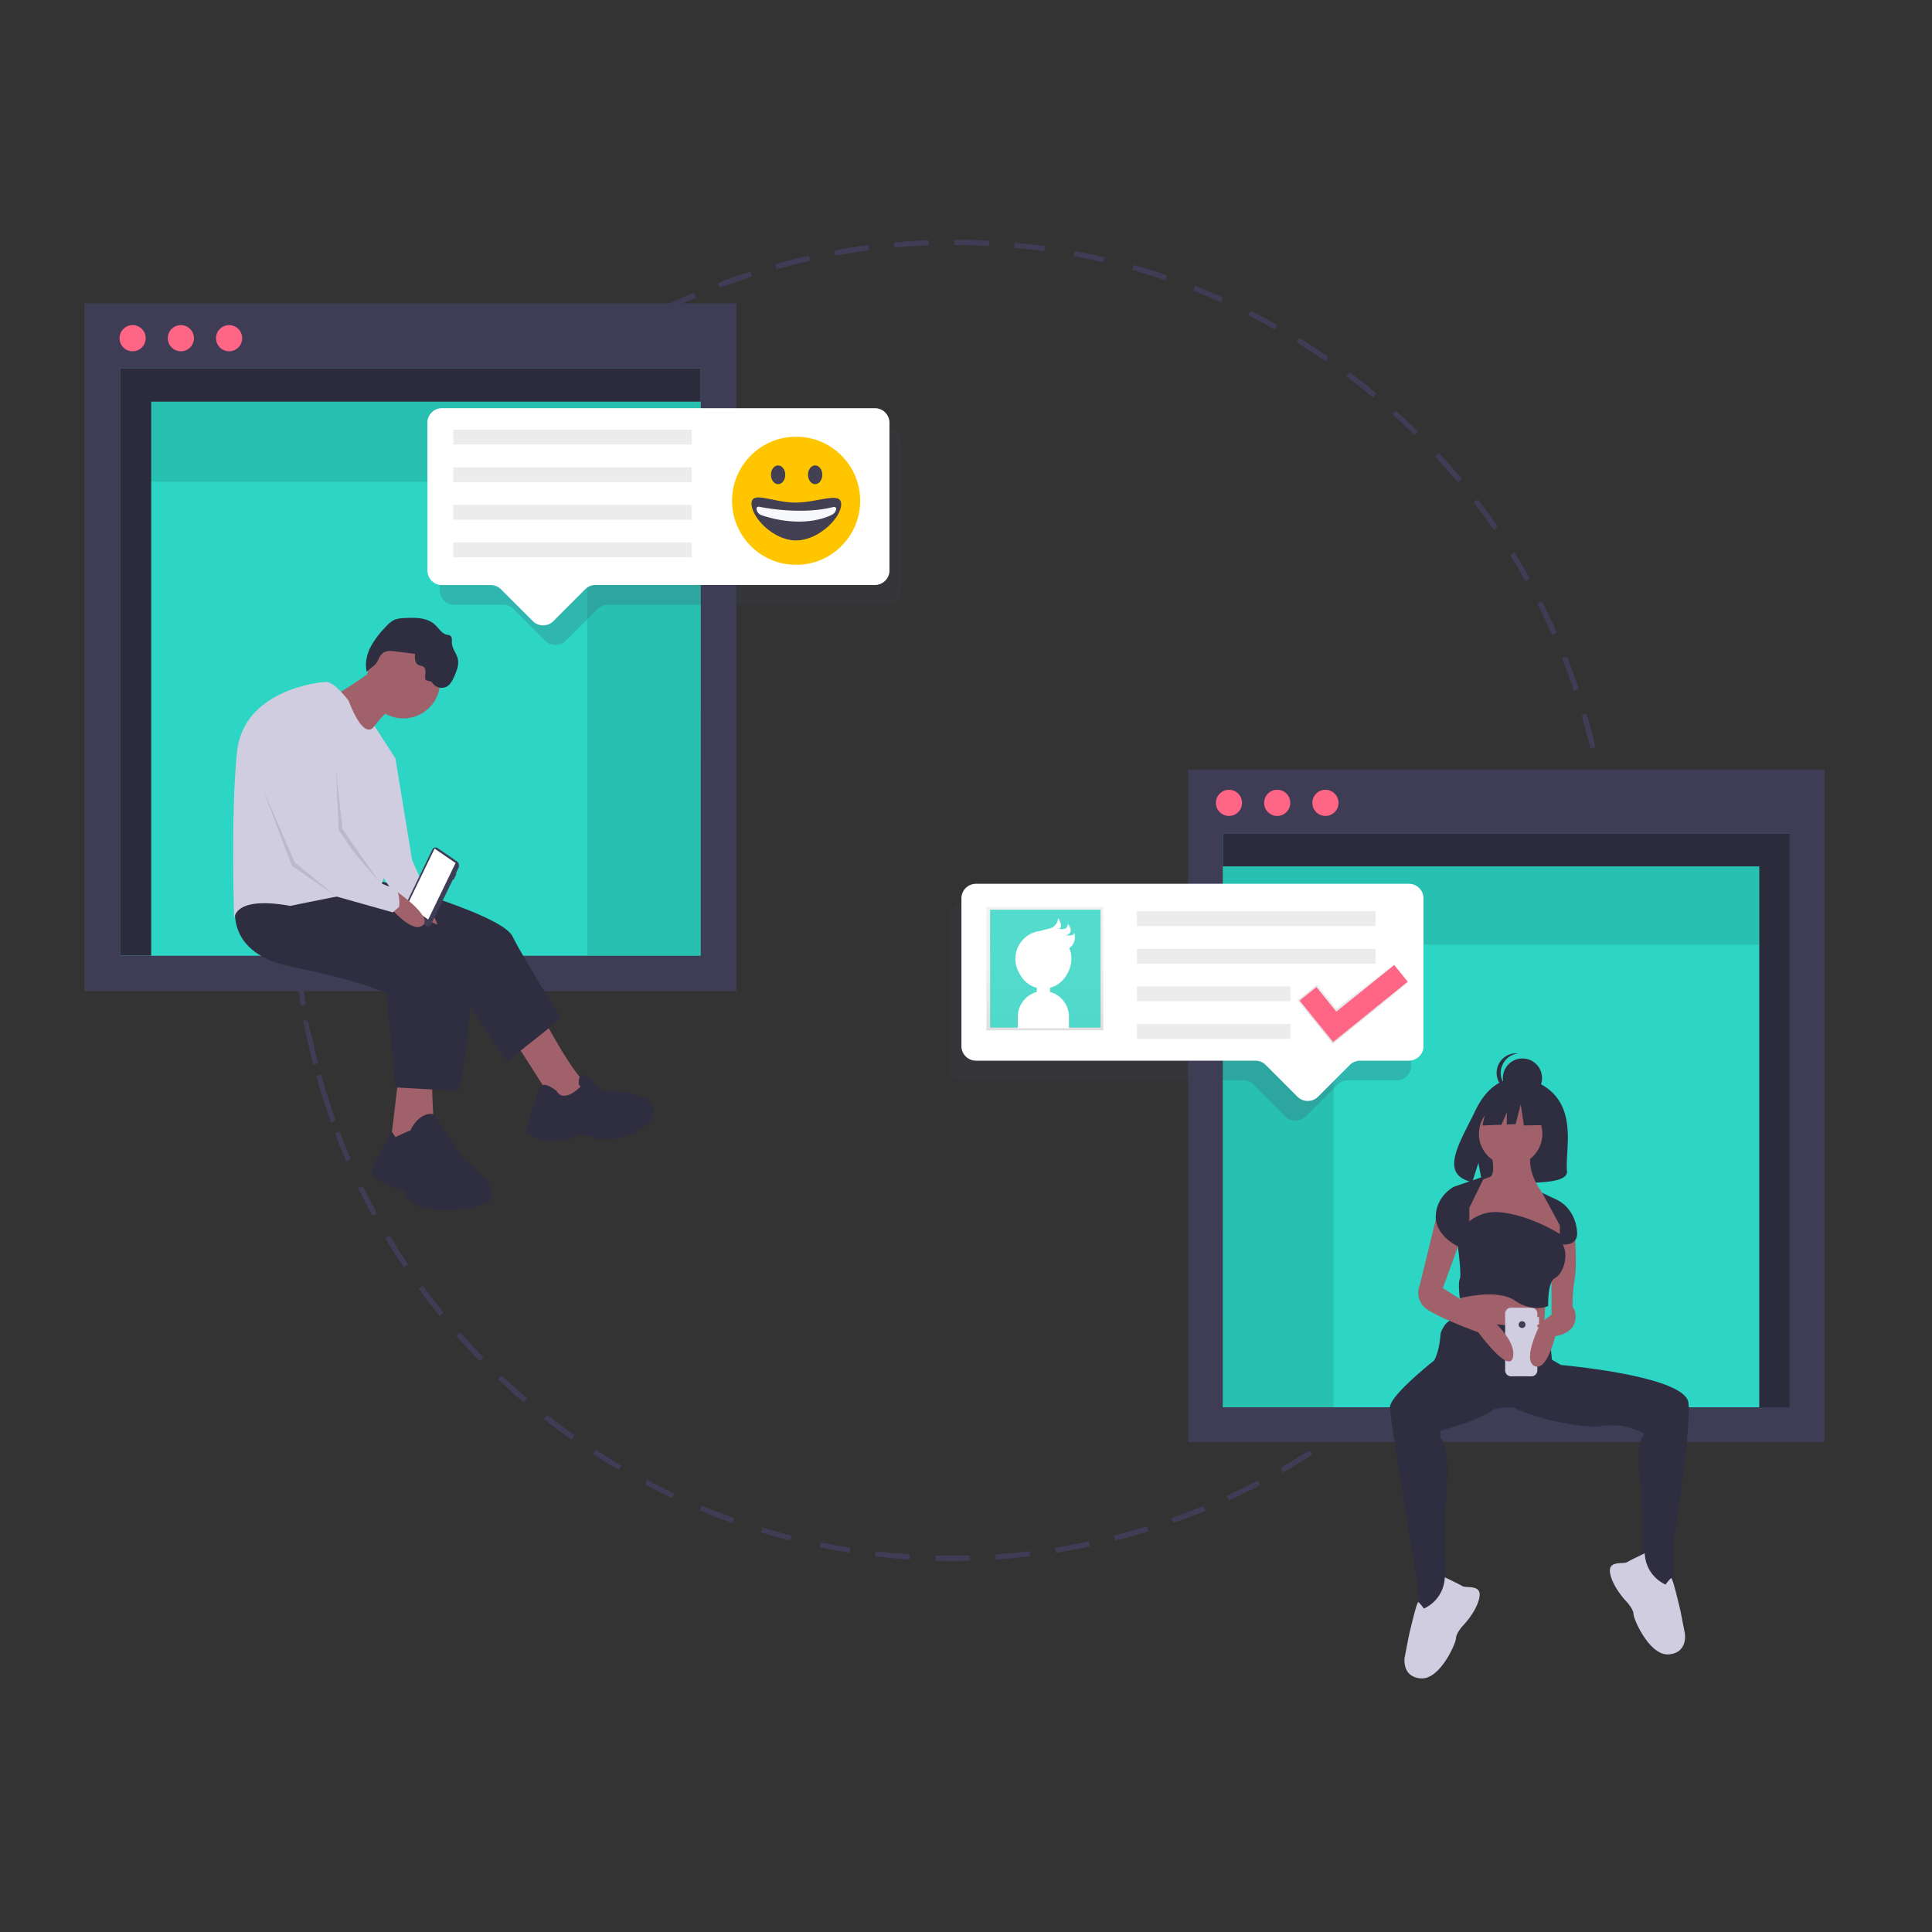 <svg id="Capa_1" data-name="Capa 1" xmlns="http://www.w3.org/2000/svg" xmlns:xlink="http://www.w3.org/1999/xlink" viewBox="0 0 1000 1000"><rect x="0" y="0" width="1000" height="1000" fill="#333333" stroke="none"/><defs><style>.cls-1,.cls-9{fill:#3f3d56;}.cls-13,.cls-2{fill:#2cd5c4;}.cls-3{opacity:0.3;}.cls-11,.cls-13,.cls-3,.cls-4{isolation:isolate;}.cls-4{opacity:0.1;}.cls-5{fill:#a0616a;}.cls-6{fill:#2f2e41;}.cls-7{fill:#d0cde1;}.cls-8{fill:#fff;}.cls-9{opacity:0.2;}.cls-10{fill:#ffc600;}.cls-11{fill:#a0a0a0;opacity:0.2;}.cls-12{fill:url(#Degradado_sin_nombre_2);}.cls-13{opacity:0.8;}.cls-14{fill:url(#Degradado_sin_nombre_15);}.cls-15{fill:#ff6584;}.cls-16{fill:#444053;}.cls-17{fill:#f6f8fb;}</style><linearGradient id="Degradado_sin_nombre_2" x1="540.82" y1="468.7" x2="540.82" y2="532.56" gradientTransform="matrix(1, 0, 0, -1, 0, 1002)" gradientUnits="userSpaceOnUse"><stop offset="0" stop-color="gray" stop-opacity="0.25"/><stop offset="0.54" stop-color="gray" stop-opacity="0.12"/><stop offset="1" stop-color="gray" stop-opacity="0.1"/></linearGradient><linearGradient id="Degradado_sin_nombre_15" x1="853.53" y1="-365.36" x2="853.53" y2="-317.41" gradientTransform="matrix(0.97, 0.24, 0.24, -0.97, -48.8, -16.37)" gradientUnits="userSpaceOnUse"><stop offset="0" stop-opacity="0.12"/><stop offset="0.55" stop-opacity="0.09"/><stop offset="1" stop-opacity="0.02"/></linearGradient></defs><title>Ilustraciones playful</title><path class="cls-1" d="M467.57,125.15c3.6-.27,7.23-.49,10.81-.65l.11,2.6c-5.13.22-10.36.57-15.5,1l-.23-2.59C464.36,125.4,466,125.27,467.57,125.15Zm-20.36,2.13.35,2.58c-5.11.69-10.27,1.51-15.34,2.43l-.47-2.56C436.87,128.8,442.07,128,447.21,127.28ZM494,124.16c5.2,0,10.46.14,15.65.38l-.13,2.6c-5.14-.24-10.36-.37-15.52-.38Zm-77.6,8.72.59,2.53c-5,1.16-10.11,2.44-15.06,3.82l-.69-2.51C406.25,135.34,411.35,134,416.42,132.88Zm108.86-7.25c5.17.48,10.4,1.09,15.54,1.8l-.36,2.58c-5.1-.71-10.29-1.31-15.42-1.79Zm-139,15.63.81,2.47c-4.91,1.62-9.83,3.36-14.64,5.19l-.92-2.43C376.37,144.65,381.33,142.89,386.28,141.26Zm170-11.31c5.11,1,10.26,2,15.31,3.23l-.59,2.53c-5-1.18-10.13-2.25-15.2-3.2ZM357,152.39l1,2.39c-4.73,2.05-9.47,4.24-14.1,6.51L342.82,159c4.67-2.29,9.45-4.5,14.21-6.57Zm229.74-15.26c5,1.42,10,3,15,4.64l-.82,2.46c-4.91-1.64-9.91-3.19-14.87-4.6Zm-257.8,29,1.25,2.28c-4.5,2.47-9,5.08-13.42,7.77L315.45,174c4.43-2.71,9-5.34,13.52-7.83ZM302.3,182.42l1.45,2.15c-4.27,2.89-8.53,5.9-12.65,9l-1.55-2.09c4.15-3.09,8.44-6.13,12.75-9Zm-25.08,18.64,1.64,2c-4,3.25-7.95,6.65-11.79,10.09l-1.74-1.94C269.2,207.77,273.2,204.35,277.22,201.06ZM672.55,175c4.41,2.72,8.83,5.59,13.14,8.52l-1.47,2.15c-4.27-2.91-8.65-5.76-13-8.46Zm-418.63,47,1.82,1.86c-3.67,3.6-7.31,7.34-10.83,11.12l-1.9-1.77C246.55,229.33,250.22,225.56,253.92,221.93Zm444.5-29.33c4.15,3.12,8.29,6.37,12.3,9.68l-1.66,2c-4-3.29-8.08-6.52-12.2-9.61Zm-465.8,52.24,2,1.68c-3.34,3.94-6.63,8-9.78,12.07L222.76,257C225.93,252.9,229.25,248.81,232.62,244.84Zm489.94-32.33c3.86,3.49,7.68,7.11,11.36,10.76l-1.83,1.84c-3.65-3.62-7.45-7.21-11.27-10.67ZM213.47,269.6l2.13,1.5c-3,4.22-5.88,8.56-8.65,12.91l-2.19-1.39c2.79-4.39,5.72-8.77,8.71-13Zm531.31-35.07c3.52,3.81,7,7.76,10.33,11.74l-2,1.67c-3.32-3.94-6.77-7.86-10.26-11.65ZM196.65,296l2.26,1.29c-2.57,4.47-5.07,9.07-7.43,13.66l-2.32-1.19c2.38-4.63,4.91-9.26,7.49-13.76ZM764.9,258.46c3.15,4.12,6.25,8.37,9.21,12.63L772,272.57c-2.94-4.23-6-8.44-9.15-12.53ZM182.31,323.87l2.36,1.08c-2.15,4.69-4.22,9.5-6.15,14.29l-2.41-1C178.06,333.44,180.14,328.59,182.31,323.87Zm-11.73,29.06,2.45.86c-1.71,4.88-3.33,9.86-4.81,14.8l-2.49-.74C167.22,362.86,168.86,357.84,170.58,352.93Zm627.57-41.65c2.34,4.62,4.61,9.36,6.74,14.08l-2.37,1.07c-2.11-4.69-4.36-9.39-6.69-14ZM161.57,383l2.52.63c-1.25,5-2.4,10.09-3.42,15.15l-2.55-.52C159.15,393.15,160.31,388,161.57,383ZM811,339.77c1.91,4.82,3.74,9.76,5.44,14.67l-2.46.85c-1.68-4.88-3.5-9.78-5.4-14.56ZM155.38,413.65l2.57.4c-.78,5.08-1.46,10.26-2,15.4l-2.58-.28c.55-5.17,1.23-10.39,2-15.52Zm665.81-44.29c1.46,5,2.83,10.06,4.06,15.11l-2.52.62c-1.23-5-2.58-10.06-4-15Zm-669.14,75.4,2.59.16c-.31,5.13-.51,10.35-.59,15.52l-2.6,0c.08-5.21.28-10.47.6-15.64Zm676.57-45c1,5.09,1.89,10.27,2.66,15.42l-2.57.39c-.76-5.11-1.65-10.26-2.64-15.31Zm-677,76.3,2.6-.08c.15,5.15.43,10.37.82,15.51l-2.6.19C152,486.5,151.73,481.24,151.57,476.05ZM833.24,430.7c.33,3.17.62,6.41.86,9.62q.23,3,.4,6l-2.6.15c-.11-2-.24-3.95-.39-5.93-.24-3.19-.53-6.41-.86-9.56ZM832.45,462l2.6,0c.07,5.2,0,10.46-.15,15.64l-2.6-.08c.17-5.14.22-10.37.15-15.53Zm-673,66.6c.91,5.07,1.81,7.51,2.94,12.54l-2.54.57c-1.14-5.07-2.08-8.93-3-14Zm672-35.56,2.59.2c-.41,5.19-.94,10.42-1.59,15.57l-2.58-.32C830.5,503.35,831,498.15,831.44,493ZM166.17,556.17c1.37,5,2.86,10,4.45,14.88l-2.47.8c-1.6-4.92-3.11-10-4.49-15Zm661.41-32.35,2.56.44c-.88,5.11-1.89,10.28-3,15.36l-2.53-.56C825.7,534,826.71,528.89,827.58,523.82ZM175.76,585.71c1.81,4.82,3.77,9.67,5.8,14.4l-2.38,1c-2.06-4.77-4-9.65-5.86-14.52ZM820.9,554.18l2.51.68c-1.36,5-2.85,10.09-4.43,15l-2.47-.79c1.57-4.92,3-9.94,4.39-14.94ZM188,614.23c2.25,4.63,4.64,9.27,7.09,13.78l-2.28,1.24c-2.48-4.55-4.88-9.22-7.15-13.88Zm623.4-30.4,2.44.9c-1.81,4.88-3.76,9.78-5.79,14.57l-2.4-1C807.7,593.53,809.63,588.67,811.43,583.83ZM202.84,641.45c2.66,4.4,5.46,8.8,8.33,13.08L209,656c-2.89-4.3-5.71-8.74-8.4-13.17Zm596.44-29,2.34,1.13c-2.24,4.68-4.63,9.38-7.09,14l-2.29-1.23c2.44-4.55,4.81-9.21,7-13.86ZM220.09,667.21c3.07,4.16,6.26,8.29,9.5,12.27l-2,1.64c-3.26-4-6.48-8.18-9.57-12.36Zm564.47-27.37,2.24,1.34c-2.67,4.46-5.48,8.92-8.35,13.25L776.29,653C779.13,648.7,781.92,644.27,784.56,639.84ZM239.64,691.31c3.43,3.85,7,7.68,10.58,11.36l-1.86,1.81c-3.62-3.71-7.2-7.56-10.66-11.44Zm527.78-25.55,2.1,1.53c-3.06,4.19-6.26,8.37-9.51,12.43l-2-1.62C761.21,674.07,764.38,669.92,767.42,665.76ZM261.31,713.54c3.77,3.52,7.66,7,11.57,10.35l-1.69,2c-3.94-3.37-7.86-6.88-11.66-10.43ZM748,690l2,1.72c-3.43,3.9-7,7.78-10.59,11.51l-1.87-1.8C741.05,697.71,744.59,693.87,748,690ZM284.92,733.71c4.07,3.18,8.27,6.29,12.47,9.27l-1.5,2.12c-4.23-3-8.46-6.14-12.57-9.34Zm441.53-21.36,1.79,1.89c-3.76,3.57-7.66,7.1-11.59,10.5l-1.7-2C718.85,719.4,722.72,715.89,726.45,712.35ZM703,732.65l1.61,2c-4.07,3.21-8.28,6.37-12.5,9.4L690.58,742C694.77,739,698.94,735.84,703,732.65Zm-25.21,18.07,1.41,2.18c-4.35,2.82-8.82,5.58-13.29,8.2l-1.31-2.24C669,756.26,673.45,753.52,677.77,750.72ZM365.4,780.29c4.79,2,9.68,3.81,14.54,5.54l-.87,2.44c-4.9-1.73-9.83-3.61-14.65-5.58ZM651,766.39l1.21,2.3c-4.59,2.41-9.29,4.75-14,6.94l-1.11-2.35C641.81,771.1,646.47,768.78,651,766.39Zm-256.31,24.3c4.94,1.5,10,2.91,15,4.18l-.64,2.52c-5.05-1.28-10.13-2.7-15.11-4.21Zm228.22-11.15,1,2.41c-4.81,2-9.72,3.88-14.6,5.64l-.88-2.45C613.3,783.4,618.18,781.51,622.94,779.54Zm-198.08,18.8c5.05,1,10.19,2,15.28,2.77l-.4,2.57c-5.13-.81-10.31-1.75-15.4-2.79Zm168.87-8.27.77,2.48c-5,1.54-10,3-15.06,4.28l-.65-2.52C583.78,793,588.8,791.59,593.73,790.07Zm-138.2,13.11c5.12.56,10.33,1,15.47,1.35l-.16,2.59c-5.19-.33-10.43-.79-15.59-1.36Zm108.14-5.31.54,2.54c-5.08,1.07-10.26,2-15.38,2.88l-.42-2.57C553.5,799.89,558.63,798.93,563.67,797.87Zm-77.15,7.3c5.14.1,10.37.08,15.53-.06l.07,2.6c-5.2.14-10.47.16-15.65.06ZM533,802.88l.3,2.58c-4.75.56-9.59,1-14.41,1.39l-1.17.09-.19-2.6,1.17-.08c4.77-.36,9.59-.83,14.3-1.38Z"/><path class="cls-1" d="M378.26,144.1c3.39-1.21,6.84-2.38,10.25-3.48l.79,2.47c-4.89,1.58-9.83,3.3-14.67,5.1l-.91-2.43Zm-19.07,7.45,1,2.4c-4.74,2-9.5,4.17-14.15,6.4L344.93,158C349.61,155.76,354.41,153.59,359.19,151.55Zm44.31-15.4c5-1.37,10.13-2.64,15.19-3.78l.57,2.54c-5,1.13-10.09,2.39-15.07,3.75ZM331,165.1l1.23,2.28c-4.55,2.45-9.09,5-13.5,7.67l-1.34-2.23C321.82,170.16,326.39,167.56,331,165.1Zm103-35.81c5.12-.9,10.32-1.7,15.47-2.37l.34,2.58c-5.11.66-10.28,1.45-15.36,2.35Zm-129.9,51.88,1.44,2.16c-4.31,2.86-8.59,5.84-12.75,8.88l-1.53-2.1C295.47,187.05,299.79,184,304.13,181.17Zm160.93-55.91c5.18-.43,10.44-.75,15.62-.94l.1,2.6c-5.15.19-10.36.5-15.5.93ZM278.87,199.64l1.63,2c-4,3.23-8,6.6-11.87,10l-1.72-2c3.89-3.44,7.92-6.84,12-10.09Zm217.5-75.54c5.2.05,10.48.22,15.68.51l-.14,2.6c-5.17-.29-10.4-.46-15.56-.51ZM255.45,220.34l1.81,1.86c-3.69,3.57-7.35,7.29-10.88,11l-1.89-1.78c3.56-3.78,7.25-7.52,11-11.12ZM234,243.08l2,1.69c-3.36,3.92-6.66,8-9.83,12l-2-1.6c3.18-4.08,6.52-8.14,9.9-12.09ZM214.79,267.7l2.12,1.51c-3,4.19-5.91,8.52-8.7,12.85L206,280.65C208.83,276.29,211.78,271.93,214.79,267.7ZM589.11,137.87c5,1.46,10,3.06,14.92,4.75l-.84,2.46c-4.89-1.68-9.87-3.27-14.81-4.71ZM197.85,294l2.25,1.31c-2.59,4.45-5.11,9-7.5,13.59l-2.3-1.2C192.7,303.08,195.24,298.47,197.85,294ZM618.72,148c4.83,1.91,9.69,4,14.43,6.08l-1.07,2.37c-4.7-2.11-9.52-4.14-14.31-6ZM183.37,321.72l2.36,1.1c-2.18,4.68-4.28,9.47-6.24,14.23l-2.4-1C179.06,331.26,181.17,326.44,183.37,321.72Zm463.9-160.87c4.65,2.34,9.29,4.82,13.81,7.37l-1.28,2.26c-4.48-2.52-9.09-5-13.7-7.31ZM171.46,350.67l2.45.88c-1.75,4.85-3.4,9.81-4.92,14.74l-2.48-.76c1.53-5,3.19-10,5-14.86ZM674.53,176.2c4.4,2.75,8.8,5.64,13.08,8.58l-1.48,2.14c-4.24-2.92-8.61-5.79-13-8.52ZM162.24,380.59l2.51.65c-1.29,5-2.49,10.09-3.55,15.14l-2.54-.53c1.07-5.09,2.27-10.22,3.58-15.26ZM700.27,194c4.13,3.14,8.24,6.42,12.23,9.74l-1.67,2c-4-3.3-8-6.55-12.13-9.66ZM155.78,411.25l2.56.42c-.83,5.09-1.55,10.27-2.15,15.4l-2.58-.3C154.21,421.6,154.94,416.38,155.78,411.25Zm-3.62,31.13,2.59.18c-.36,5.15-.6,10.39-.72,15.55l-2.6-.06C151.55,452.84,151.8,447.57,152.16,442.38ZM746.31,236.09c3.49,3.83,6.93,7.8,10.24,11.79l-2,1.66c-3.28-4-6.69-7.9-10.15-11.7ZM151.42,473.74l2.6-.06c.12,5.15.36,10.37.71,15.51l-2.59.18C151.78,484.19,151.54,478.93,151.42,473.74ZM766.25,260.16c3.12,4.14,6.19,8.42,9.13,12.71l-2.15,1.47c-2.91-4.26-6-8.51-9.06-12.62ZM153.58,505l2.58-.3c.59,5.11,1.31,10.29,2.14,15.38l-2.57.42c-.83-5.14-1.56-10.35-2.15-15.5ZM783.91,286c2.73,4.42,5.39,9,7.92,13.5l-2.28,1.26c-2.5-4.51-5.15-9-7.85-13.39ZM158.6,535.84l2.54-.53c1.06,5,2.25,10.12,3.54,15.12l-2.52.65c-1.3-5-2.5-10.17-3.56-15.24ZM799.12,313.33c2.3,4.64,4.54,9.41,6.64,14.17l-2.37,1.05c-2.09-4.72-4.31-9.45-6.6-14.06ZM166.42,566.14l2.48-.76c1.52,4.92,3.17,9.88,4.9,14.73l-2.45.88C169.6,576.1,167.94,571.1,166.42,566.14ZM811.76,342c1.16,3,2.3,6,3.38,9.06q1,2.82,2,5.66l-2.47.83q-.95-2.82-1.95-5.62c-1.07-3-2.2-6-3.35-9Zm7.52,30.37,2.5-.72c1.44,5,2.79,10.09,4,15.13l-2.52.61c-1.2-5-2.53-10.06-4-15ZM187.93,614.69c2.22,4.66,3.73,6.77,6.16,11.32l-2.3,1.22c-2.44-4.58-4.38-8.06-6.61-12.75ZM826.52,402.52l2.55-.49c1,5.11,1.86,10.3,2.6,15.43l-2.58.37C828.36,412.74,827.49,407.59,826.52,402.52Zm-624.81,237c2.63,4.44,5.4,8.87,8.23,13.17l-2.17,1.43c-2.85-4.33-5.64-8.8-8.3-13.27ZM831,433.25l2.59-.26c.5,5.17.89,10.42,1.16,15.61l-2.59.14C831.85,443.58,831.46,438.37,831,433.25ZM218.77,665.48c3,4.18,6.2,8.33,9.42,12.36l-2,1.62c-3.25-4.06-6.44-8.24-9.49-12.45ZM832.55,464.3h2.6c0,5.21-.07,10.49-.28,15.68l-2.6-.1c.21-5.16.31-10.4.28-15.57ZM238.16,689.74c3.39,3.87,6.92,7.71,10.48,11.41l-1.87,1.8c-3.59-3.73-7.14-7.6-10.57-11.49ZM831.27,495.4l2.59.22c-.45,5.19-1,10.43-1.73,15.58l-2.57-.34C830.24,505.74,830.82,500.54,831.27,495.4ZM259.64,712.07c3.74,3.54,7.61,7,11.5,10.4l-1.7,2c-3.92-3.39-7.82-6.92-11.58-10.49ZM827.13,526.22l2.56.47c-.93,5.11-2,10.27-3.15,15.34l-2.53-.58c1.15-5,2.2-10.15,3.12-15.23Zm-544,206.13c4.06,3.19,8.23,6.32,12.41,9.31L294,743.78c-4.21-3-8.42-6.17-12.5-9.39ZM820.19,556.52l2.51.7c-1.4,5-2.92,10-4.54,15l-2.47-.81C817.3,566.5,818.81,561.5,820.19,556.52ZM308.33,750.41c4.33,2.81,8.77,5.55,13.21,8.15l-1.31,2.24c-4.47-2.62-9-5.38-13.31-8.21ZM810.52,586.05,813,587c-1.84,4.85-3.82,9.74-5.88,14.51l-2.39-1C806.73,595.71,808.69,590.87,810.52,586.05ZM335.11,766.1c4.57,2.41,9.25,4.74,13.9,6.93l-1.1,2.35c-4.7-2.21-9.41-4.55-14-7ZM798.2,614.57l2.34,1.13c-2.28,4.68-4.69,9.36-7.17,13.91l-2.29-1.24C793.55,623.85,795.94,619.21,798.2,614.57Zm-435,164.74c4.77,2,9.64,3.88,14.48,5.63l-.89,2.45c-4.87-1.77-9.78-3.68-14.59-5.68ZM783.35,641.83l2.22,1.35c-2.68,4.43-5.51,8.87-8.4,13.19L775,654.92C777.88,650.64,780.68,646.23,783.35,641.83Zm-17.26,25.79,2.09,1.54c-3.08,4.18-6.3,8.34-9.56,12.37l-2-1.64C759.84,675.89,763,671.76,766.09,667.62Zm-19.53,24.09,1.94,1.73c-3.45,3.88-7,7.72-10.65,11.43L736,703.06C739.58,699.38,743.13,695.56,746.56,691.71ZM453.16,802.92c5.13.61,10.34,1.11,15.49,1.49l-.19,2.59c-5.19-.38-10.44-.88-15.61-1.5Zm271.76-89,1.77,1.9c-3.78,3.54-7.7,7-11.64,10.4l-1.69-2C717.27,720.89,721.16,717.42,724.92,713.9ZM484.19,805.19c5.16.14,10.4.16,15.57.06l.05,2.6c-5.21.1-10.49.08-15.69-.06ZM701.32,734l1.59,2.06c-4.11,3.18-8.34,6.32-12.58,9.3l-1.5-2.12C693,740.29,697.24,737.19,701.32,734Zm-186,70.57c5.14-.34,10.35-.8,15.47-1.37l.29,2.58c-5.16.58-10.41,1-15.59,1.38Zm160.65-52.68,1.4,2.19c-4.38,2.79-8.88,5.52-13.38,8.11l-1.3-2.25C667.12,757.39,671.59,754.68,675.93,751.91ZM546.14,801.13c5.08-.81,10.22-1.75,15.27-2.79l.53,2.55c-5.09,1.05-10.27,2-15.4,2.81ZM649,767.38l1.19,2.31c-4.61,2.38-9.35,4.69-14.07,6.85l-1.08-2.36C639.73,772,644.43,769.74,649,767.38Zm-72.46,27.47c5-1.26,10-2.67,15-4.17l.75,2.49c-5,1.51-10,2.92-15.07,4.2Zm44.24-14.52,1,2.41c-4.43,1.8-9,3.53-13.52,5.15l-1.11.4-.87-2.45,1.1-.39c4.51-1.62,9-3.34,13.43-5.12Z"/><rect class="cls-2" x="55.44" y="182.35" width="319.33" height="324.72"/><polygon class="cls-1" points="362.71 190.59 78.24 190.59 62.12 190.59 62.12 207.87 62.12 494.64 78.24 494.64 78.24 207.87 362.71 207.87 362.71 190.59"/><polygon class="cls-3" points="362.71 190.59 78.24 190.59 62.12 190.59 62.12 207.87 62.12 494.64 78.24 494.64 78.24 207.87 362.71 207.87 362.71 190.59"/><polygon class="cls-4" points="316.64 207.87 303.97 207.87 78.24 207.87 78.24 249.33 303.97 249.33 303.97 494.64 362.71 494.64 362.71 207.87 316.64 207.87"/><path class="cls-1" d="M43.69,157V513.06H381.13V157Zm319,337.69H62.12v-304H362.71Z"/><path class="cls-5" d="M280.5,525.63s15.26,29.57,23.85,36.24-13.83,14.78-13.83,14.78l-26.23-41Z"/><path class="cls-6" d="M188,453.63s71.05,18.6,77.25,31,25.27,42.43,25.27,42.43l-28.14,22.41L234.73,508l-76.3-34.33Z"/><path class="cls-6" d="M288.13,564.73s-6.67-5.72-8.58-1.9-7.63,23.36-7.63,23.36,8.11,7.63,24.8,2.86c0,0,4.29-3.34,11,0s31.47-3.34,30.52-14.3-26.22-10-26.22-10-10.65-11.92-12-7.39.55,5,.55,5S292,571.41,288.13,564.73Z"/><path class="cls-5" d="M206.59,554.72l-4.76,40h23.36s-1.91-31-1.43-34.8S206.59,554.72,206.59,554.72Z"/><path class="cls-5" d="M220,466.51s12.87,19.07,5.24,20.5-13.83-20.5-13.83-20.5Z"/><path class="cls-6" d="M122.67,464.6s-9.53,28.13,28.14,35.76,49.11,13.83,49.11,13.83l4.77,48.64,32.9,1.9s15.73-73.91-4.77-83.44-63.9-20.51-63.9-20.51Z"/><path class="cls-6" d="M204.69,588.58s6.67-3.34,7.63-3.34c0,0,4.19-9.67,11.87-8.65L240.93,601s25.27,18.12,7.63,22.89-31.47.95-31.47.95l-7.16-5.24s1-5.25-5.24-4.29c0,0-12.88-5.25-12.4-9.06s10.6-20.42,10.6-20.42Z"/><circle class="cls-5" cx="208.74" cy="352.78" r="19.07"/><path class="cls-5" d="M193.24,346.82s-17.16,12.4-20.5,12.87,15.74,23.85,15.74,23.85,9.05-14.79,14.78-16.69S193.24,346.82,193.24,346.82Z"/><path class="cls-7" d="M180.37,362.56S173.22,353,168.92,353s-42.91,4.29-46.25,36.24S121.24,477,121.24,477s-2.86-13.83,29.09-8.11c0,0,38.15-8.11,44.82-8.11s9.54-68.18,9.54-68.18l-10.86-16.84S189,385,180.37,362.56Z"/><path class="cls-7" d="M197.53,388.78l7.16,3.82,8.58,52.45,11.92,27.18s-12.87-4.43-13.83.88l-19.07-27.59Z"/><path class="cls-6" d="M204.45,337.14l10.38,1.29c-.2,2.12-.14,4.73,1.73,5.73.88.47,2,.45,2.77,1.07,1.88,1.49,0,4.71,1.1,6.86l3,.8a5.85,5.85,0,0,0,7.93,2.41l0,0c2-1.22,3.08-3.56,4-5.76,1.1-2.62,2.22-5.43,1.67-8.22-.59-3-3-5.49-3.15-8.54,0-1.36.24-3.07-.91-3.8a4.93,4.93,0,0,0-1.68-.45c-2.65-.55-4.13-3.3-6.11-5.15-4.14-3.88-10.5-3.77-16.17-3.44a14.58,14.58,0,0,0-4.76.83,14,14,0,0,0-4.48,3.58,46.53,46.53,0,0,0-8,10.6c-2,4-3,8.59-1.9,12.9-.11-.42,3.5-3.13,3.95-3.56a9.6,9.6,0,0,0,2.3-3.59C198,337,200.44,336.64,204.45,337.14Z"/><polygon class="cls-4" points="173.93 398.56 175.36 431.94 196.57 456.81 177.27 429.07 173.93 398.56"/><polygon class="cls-4" points="135.78 407.62 152.47 446.24 173.93 463.88 151.04 448.15 135.78 407.62"/><path class="cls-1" d="M226.44,438.92l10.08,6.94a2.76,2.76,0,0,1,.77,3.42l-1.35,2.79.32.21-1.54,3.17-.31-.22L223.3,478.15a2.14,2.14,0,0,1-2.77,1.24,1.94,1.94,0,0,1-.43-.22l-9.47-6.51a3.21,3.21,0,0,1-.89-3.94l14-28.94a1.8,1.8,0,0,1,2.32-1A2.31,2.31,0,0,1,226.44,438.92Z"/><polygon class="cls-8" points="210.79 468.46 221.64 475.93 235.8 446.71 224.94 439.25 210.79 468.46"/><path class="cls-5" d="M206.07,462S225,475.14,218.4,479.24s-20.32-14.1-20.32-14.1Z"/><path class="cls-7" d="M149.85,364.94s-24.79,7.15-17.64,29.09c1.72,5.29,3.81,11,6,16.54,6.84,17.53,14.52,34,14.52,34l21.55,19.49,29,8.17,3.33-2.86s1-9.06-3.33-10-11-4.77-11-4.77l-17.17-25.27S174.65,366.37,149.85,364.94Z"/><rect class="cls-2" x="621.14" y="423.53" width="311.73" height="316.99"/><polygon class="cls-1" points="632.92 431.58 910.62 431.58 926.36 431.58 926.36 448.44 926.36 728.39 910.62 728.39 910.62 448.44 632.92 448.44 632.92 431.58"/><polygon class="cls-3" points="632.92 431.58 910.62 431.58 926.36 431.58 926.36 448.44 926.36 728.39 910.62 728.39 910.62 448.44 632.92 448.44 632.92 431.58"/><polygon class="cls-4" points="677.89 448.44 690.26 448.44 910.62 448.44 910.62 488.92 690.26 488.92 690.26 728.39 632.92 728.39 632.92 448.44 677.89 448.44"/><path class="cls-1" d="M614.94,398.38v348h329.4v-348Zm18,33.2H926.36V728.39H632.92Z"/><path class="cls-6" d="M807.42,570.49c-7.09-12-21.13-12.55-21.13-12.55s-13.67-1.75-22.45,16.51c-8.17,17-19.46,33.44-1.81,37.42l3.18-9.92,2,10.66a70.41,70.41,0,0,0,7.55.13c18.89-.61,36.89.18,36.31-6.6C810.28,597.12,814.24,582,807.42,570.49Z"/><polygon class="cls-5" points="756.29 667.22 754.8 694.08 798.57 698.56 800.07 670.7 785.14 661.25 756.29 667.22"/><path class="cls-6" d="M873.94,726.17c-1.32-12.69-53.43-18.45-66-19.66l-4.68-2.73-1.49-15.92s-46.27-4-49.75-4.47-6.46,6-6.46,7.46c0,1.08-.65,8.78-3.27,13.34-5.64,4.54-22.85,18.81-22.85,24.22,0,6.46,13.68,87.79,13.68,87.79l1.49,16.92,13.93,2.48-1-52.73s5-30.34-2-38.8v-3.48s20.42-5.32,27.62-11.11c2.09-.45,7.95-1.56,11.19-.6.44.27,1,.53,1.52.81a2.08,2.08,0,0,1,.21.21l.05-.09c9.32,4.36,33.21,9.86,43,8.3a34.23,34.23,0,0,1,21.88,4c-5.47,7-1.49,26.87-1.49,26.87l.5,42.78,7,8.45h9.45V796.8S875.43,740.59,873.94,726.17Z"/><circle class="cls-5" cx="781.91" cy="586.88" r="16.42"/><path class="cls-5" d="M772,597.33s2.49,10.94-1,11.94a46.94,46.94,0,0,0-8,3.48l-4,12.93v12.94l48.25,5.47,1.49-4.48v-6.46l-5.47-9.95-2.49-2.49s-10.94-11.94-8.45-23.38Z"/><path class="cls-5" d="M815,636.88s1.49,17.41,0,25.37-1,19.89-1,19.89l-10.94-2V653.29l2.49-14.42Z"/><circle class="cls-6" cx="788.01" cy="558" r="10.15"/><path class="cls-6" d="M776.79,555.33a10.15,10.15,0,0,1,9.08-10.09c-.35,0-.71,0-1.07-.06a10.15,10.15,0,0,0,0,20.3,9.46,9.46,0,0,0,1.07-.06A10.14,10.14,0,0,1,776.79,555.33Z"/><polygon class="cls-6" points="804.28 569.33 790.42 562.07 771.27 565.04 767.31 582.53 777.17 582.15 779.93 575.73 779.93 582.05 784.48 581.87 787.12 571.64 788.77 582.53 804.94 582.2 804.28 569.33"/><path class="cls-7" d="M747.81,816.41s7.06,3.32,9.13,4.57,10.38-1.25,8.72,6.23-8.72,14.53-8.72,14.53-3.32,3.74-3.32,6.23-8.3,21.59-18.27,20.76-8.3-10.8-8.3-10.8l2.07-10.79s4.15-18.27,5-17.86S737,832.6,737,832.6A18.42,18.42,0,0,0,747.81,816.41Z"/><path class="cls-7" d="M851.33,804s-7.06,3.32-9.14,4.56-10.38-1.24-8.71,6.23,8.71,14.53,8.71,14.53,3.33,3.74,3.33,6.23,8.3,21.59,18.27,20.76,8.3-10.79,8.3-10.79L870,834.7s-4.15-18.27-5-17.85-2.9,3.32-2.9,3.32A18.4,18.4,0,0,1,851.33,804Z"/><path class="cls-7" d="M796.6,685.62v-3.94h-.88v-1.76a3.06,3.06,0,0,0-3.07-3.07H782.13a3.06,3.06,0,0,0-3.07,3.07h0v29.39a3.06,3.06,0,0,0,3.07,3.07h10.52a3.06,3.06,0,0,0,3.07-3.07V690.89h.88v-3.95h-.88v-1.32Z"/><circle class="cls-1" cx="787.83" cy="685.62" r="1.75"/><path class="cls-5" d="M743.86,628.42l-9,36.81a10.37,10.37,0,0,0,4.48,12.93c8,5,25.86,11.45,25.86,11.45s15.92,21.88,17.91,12.93-11.94-20.4-11.94-20.4l-24.37-15.42,9.45-25.86Z"/><path class="cls-5" d="M808.52,674.68s7.46-1,7,7.46S805,691.59,805,691.59,800.56,710.5,794.1,707s3.48-22.39,3.48-22.39l8.45-6.47Z"/><path class="cls-6" d="M760.52,625.19l8-16.42-15.92,5.47s-8.95,4.48-9.45,14.93,11.44,15.91,11.44,15.91,2,14.93,1,16.92,0,10,0,10,19.16-5.23,28.61,1.24,17.16,2.74,17.16,2.74-.5-12.44,3.48-14.43,7.46-11.44,4-17.41c0,0,8,1,7.46-6.47s-4.47-13.93-10.94-16.91-7.18-3.46-7.18-3.46l9.17,16.89v4.48S791,628.25,775,627.39a21.42,21.42,0,0,0-14.46,4.76h0Z"/><path class="cls-9" d="M227.62,229v76.44a7.56,7.56,0,0,0,7.56,7.56H260.4a7.51,7.51,0,0,1,5.34,2.21l16.43,16.42a7.55,7.55,0,0,0,10.68,0l16.43-16.42a7.53,7.53,0,0,1,5.34-2.21H459.24a7.57,7.57,0,0,0,7.56-7.56V229a7.56,7.56,0,0,0-7.56-7.55H235.18A7.55,7.55,0,0,0,227.62,229Z"/><path class="cls-8" d="M221.22,218.83v76.45a7.55,7.55,0,0,0,7.55,7.55H254a7.59,7.59,0,0,1,5.34,2.21l16.43,16.43a7.55,7.55,0,0,0,10.68,0L302.87,305a7.59,7.59,0,0,1,5.35-2.21H452.84a7.55,7.55,0,0,0,7.55-7.55V218.83a7.55,7.55,0,0,0-7.55-7.55H228.77A7.55,7.55,0,0,0,221.22,218.83Z"/><path class="cls-9" d="M730.4,475.17v76.44a7.56,7.56,0,0,1-7.56,7.56H697.62a7.51,7.51,0,0,0-5.34,2.21L675.85,577.8a7.55,7.55,0,0,1-10.68,0l-16.43-16.42a7.53,7.53,0,0,0-5.34-2.21H498.78a7.57,7.57,0,0,1-7.56-7.56V475.17a7.56,7.56,0,0,1,7.56-7.55H722.84A7.55,7.55,0,0,1,730.4,475.17Z"/><path class="cls-8" d="M736.8,465v76.45a7.55,7.55,0,0,1-7.55,7.55H704a7.59,7.59,0,0,0-5.34,2.21l-16.43,16.43a7.55,7.55,0,0,1-10.68,0l-16.42-16.43A7.59,7.59,0,0,0,649.8,549H505.18a7.55,7.55,0,0,1-7.55-7.55V465a7.55,7.55,0,0,1,7.55-7.55H729.25A7.55,7.55,0,0,1,736.8,465Z"/><circle class="cls-10" cx="412.08" cy="259.2" r="33.16"/><rect class="cls-11" x="234.6" y="222.42" width="123.47" height="7.67"/><rect class="cls-11" x="234.6" y="241.88" width="123.47" height="7.67"/><rect class="cls-11" x="234.6" y="261.34" width="123.47" height="7.67"/><rect class="cls-11" x="234.6" y="280.8" width="123.47" height="7.67"/><rect class="cls-11" x="588.47" y="471.64" width="123.47" height="7.67"/><rect class="cls-11" x="588.47" y="491.1" width="123.47" height="7.67"/><rect class="cls-11" x="588.47" y="510.56" width="79.48" height="7.67"/><rect class="cls-11" x="588.47" y="530.02" width="79.48" height="7.67"/><rect class="cls-12" x="510.56" y="469.44" width="60.53" height="63.86"/><rect class="cls-13" x="512.47" y="470.87" width="57.19" height="61"/><path class="cls-8" d="M543.48,513.43v-2.16a13.66,13.66,0,1,0-6.83,0v2.16a13.29,13.29,0,0,0-9.82,12.78v6h26.46v-6A13.29,13.29,0,0,0,543.48,513.43Z"/><circle class="cls-8" cx="540.06" cy="496.28" r="14.51"/><path class="cls-8" d="M540.91,481.14a19.39,19.39,0,0,0,3.48-.93,5.67,5.67,0,0,0,3.21-5.07A9.93,9.93,0,0,1,549,478a3,3,0,0,1,.15,1.68,1.33,1.33,0,0,1-1.2,1,5.76,5.76,0,0,0,3.39,0c1-.45,1.74-1.9,1-2.8a8.29,8.29,0,0,1,1.6,2.29,2.89,2.89,0,0,1-.12,2.68,3.53,3.53,0,0,1-3.1,1.22c1,.06,2,.09,3.07.08a3,3,0,0,0,1.66-.36,1.08,1.08,0,0,0,.34-1.49,6.9,6.9,0,0,1-1.25,7.5c-1.21,1.26-2.93,2.07-3.78,3.59a15.39,15.39,0,0,0-1,3,8.68,8.68,0,0,1-1.86,3.22,5.57,5.57,0,0,1-3.57,1.93c-1.9.15-3.67-1-5-2.45a42.18,42.18,0,0,0-3.84-4.27c-2.14-1.75-5.24-2.17-7.24-4,1.15-2.16,3.71-4.3,5.58-5.87A17.47,17.47,0,0,1,540.91,481.14Z"/><polygon class="cls-14" points="729.28 508.5 721.6 498.76 691.65 522.25 681.64 509.72 671.56 517.65 686.17 535.69 686.17 535.69 689.75 540.33 729.28 508.5"/><polygon class="cls-15" points="728.63 508.15 721.63 499.48 691.67 523.66 681.37 510.9 672.69 517.9 686.5 534.98 686.5 534.98 690.05 539.29 728.63 508.15"/><circle class="cls-15" cx="68.65" cy="175.05" r="6.77"/><circle class="cls-15" cx="93.62" cy="175.05" r="6.77"/><circle class="cls-15" cx="118.58" cy="175.05" r="6.77"/><circle class="cls-15" cx="636.12" cy="415.56" r="6.77"/><circle class="cls-15" cx="661.08" cy="415.56" r="6.77"/><circle class="cls-15" cx="686.04" cy="415.56" r="6.77"/><ellipse class="cls-16" cx="402.74" cy="245.75" rx="3.71" ry="4.86"/><ellipse class="cls-16" cx="421.92" cy="245.75" rx="3.71" ry="4.86"/><path class="cls-16" d="M435.4,261c0,7-11.66,18.73-23.42,18.73s-23-12-23-19,11-.59,22.74-.59S435.4,254.06,435.4,261Z"/><path class="cls-17" d="M392.7,262.23s21.15,4.71,38.91.13c0,0,2.18,0,.69,2.52a4,4,0,0,1-1.62,1.52c-3.42,1.75-16.1,6.92-36.38.33a4,4,0,0,1-2.63-2.7C391.44,263.17,391.54,262.35,392.7,262.23Z"/></svg>